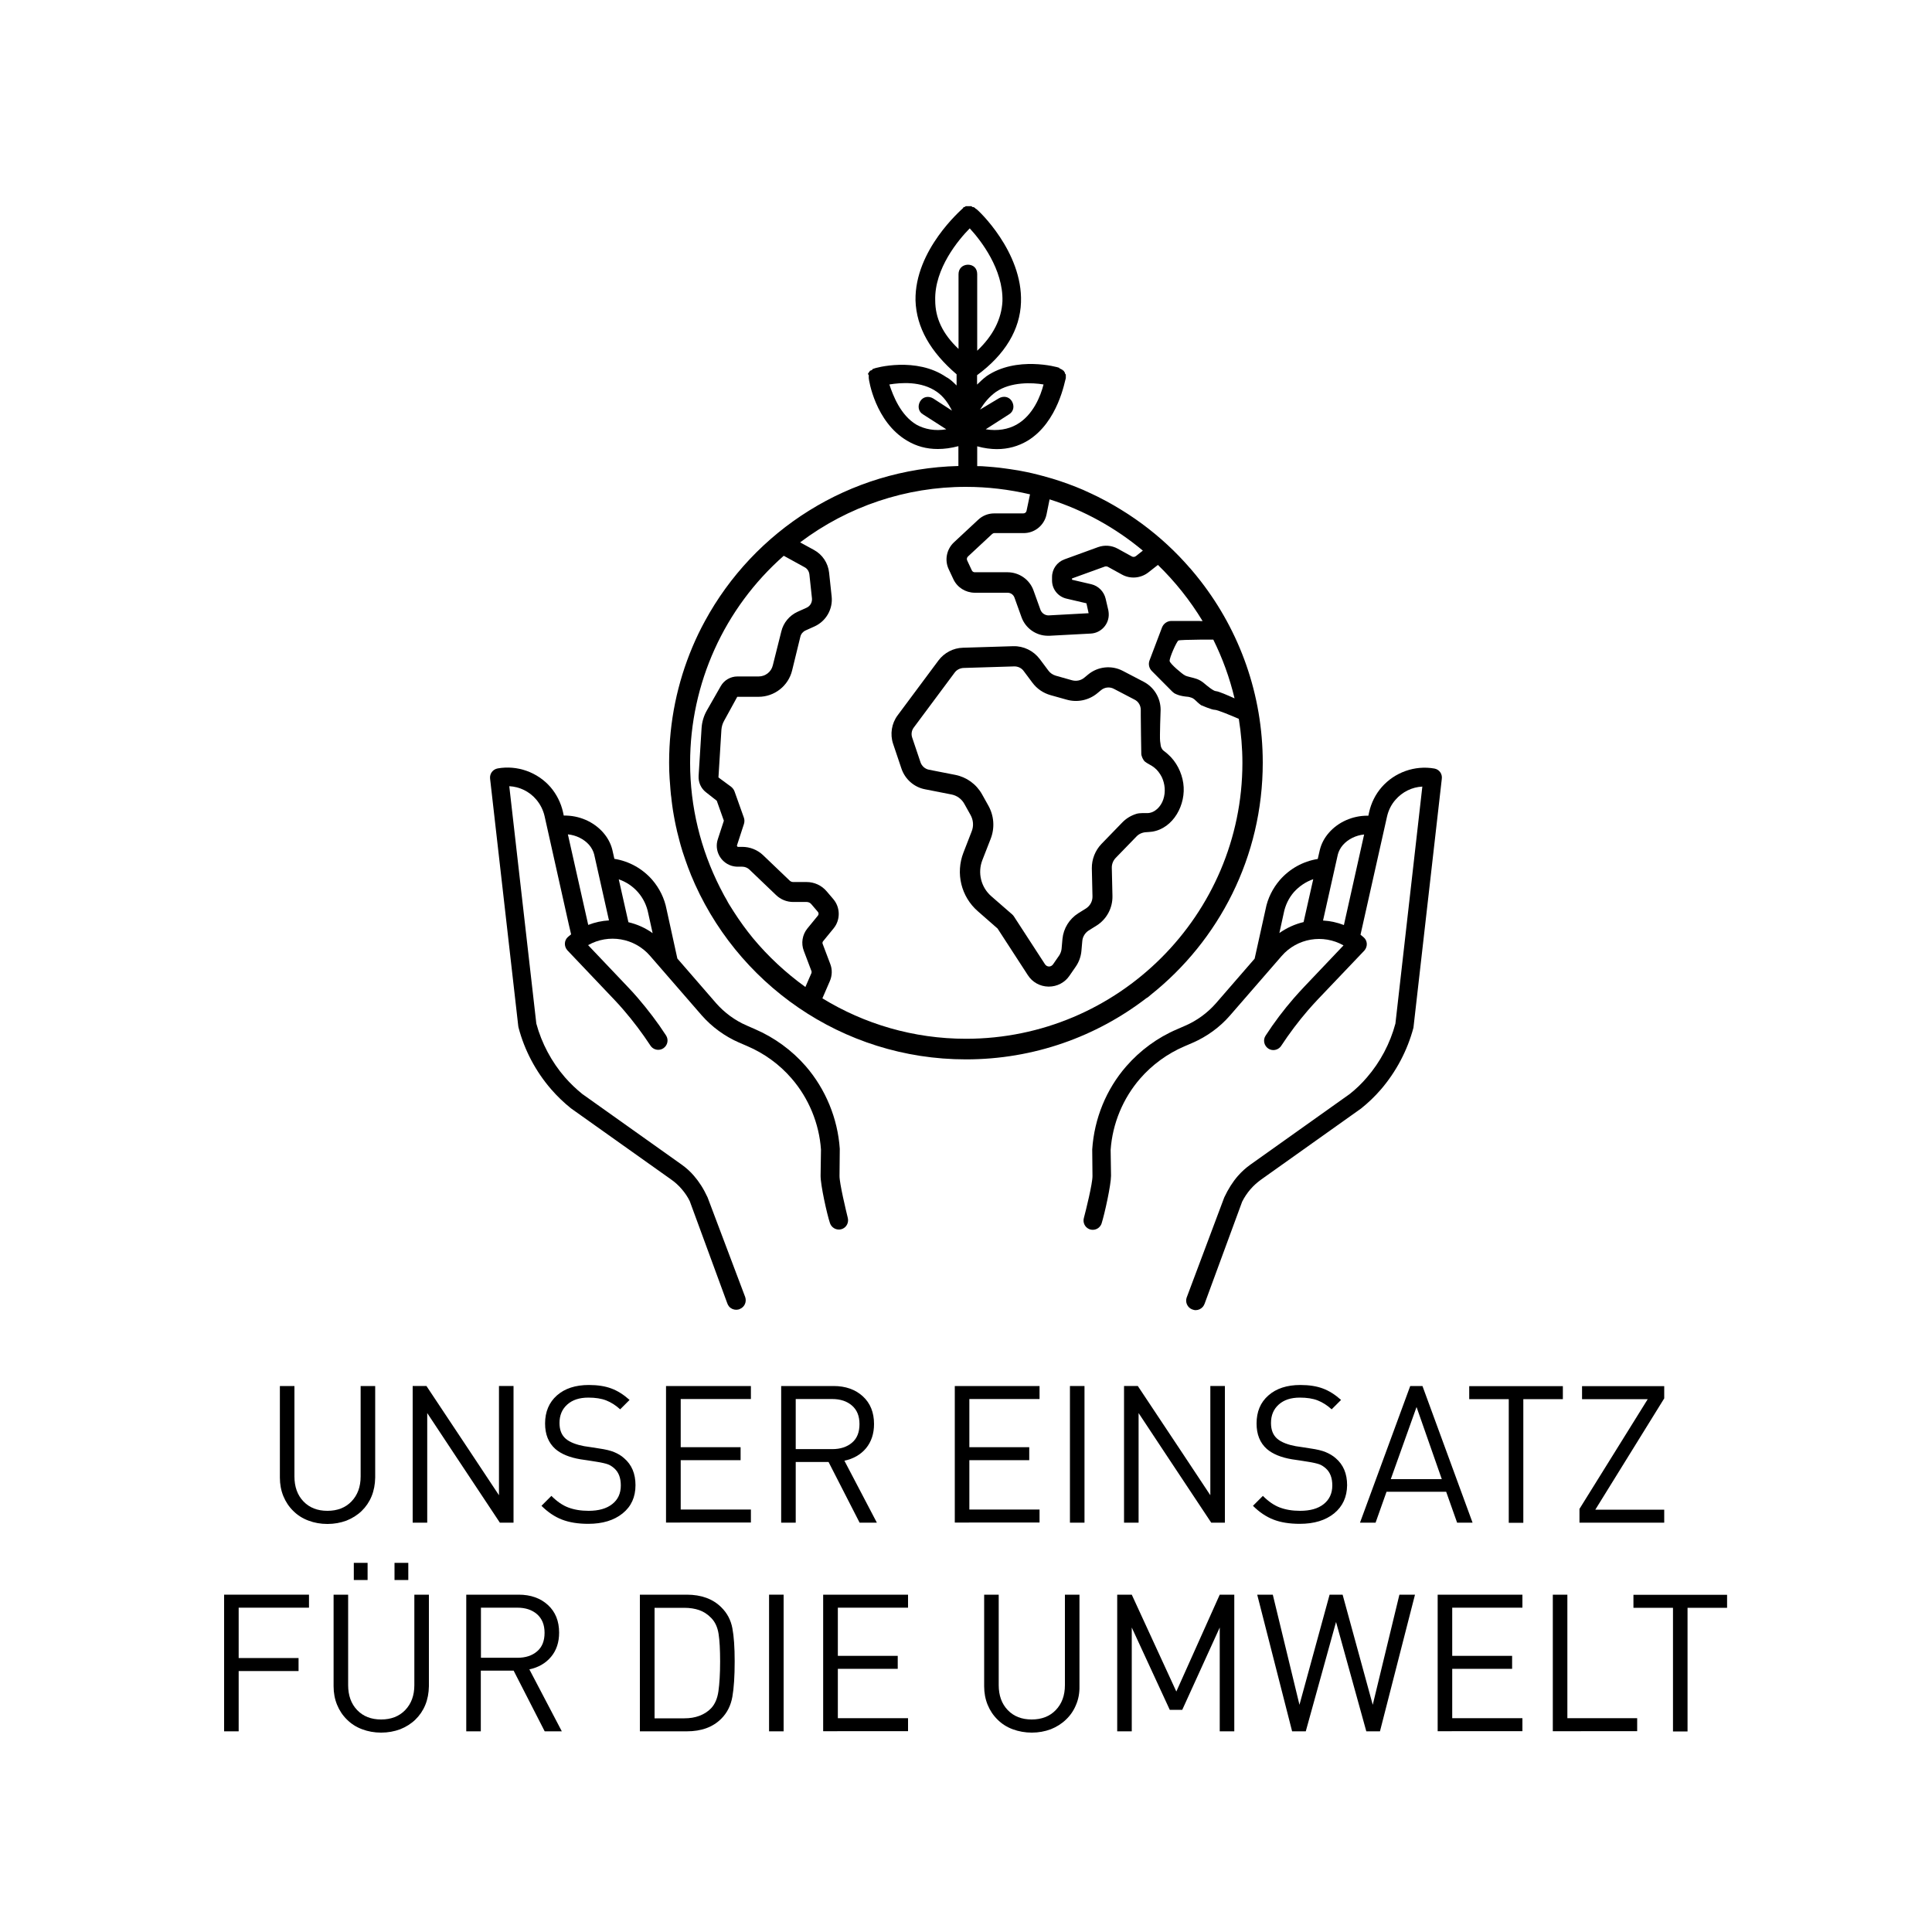 <?xml version="1.0" encoding="utf-8"?>
<!-- Generator: Adobe Illustrator 26.2.0, SVG Export Plug-In . SVG Version: 6.00 Build 0)  -->
<svg version="1.1" id="Ebene_1" xmlns="http://www.w3.org/2000/svg" xmlns:xlink="http://www.w3.org/1999/xlink" x="0px" y="0px"
	 viewBox="0 0 150 150" style="enable-background:new 0 0 150 150;" xml:space="preserve">
<style type="text/css">
	.st0{fill:none;stroke:#000000;stroke-width:1.4;stroke-miterlimit:10;}
	.st1{fill-rule:evenodd;clip-rule:evenodd;}
	.st2{fill:#E5231B;}
	.st3{fill:#E4221B;}
	.st4{fill-rule:evenodd;clip-rule:evenodd;fill:#FFFFFF;}
	.st5{fill-rule:evenodd;clip-rule:evenodd;fill:#E4221B;}
</style>
<g>
	<path d="M28.85,116.17c-0.18,0.44-0.44,0.82-0.77,1.14c-0.33,0.32-0.73,0.57-1.18,0.75c-0.46,0.17-0.95,0.26-1.48,0.26
		s-1.02-0.09-1.47-0.26c-0.46-0.17-0.85-0.42-1.18-0.75c-0.33-0.32-0.59-0.71-0.77-1.15s-0.27-0.92-0.27-1.44v-7.11h1.13v7.02
		c0,0.8,0.23,1.45,0.7,1.94c0.47,0.49,1.09,0.73,1.86,0.73s1.4-0.24,1.87-0.73c0.47-0.49,0.71-1.13,0.71-1.94v-7.02h1.13v7.11
		C29.12,115.25,29.03,115.73,28.85,116.17z"/>
	<path d="M38.81,118.22l-3.43-5.17l-2.21-3.34v8.51h-1.13v-10.61h1.07l3.37,5.07l2.26,3.41v-8.48h1.13v10.61H38.81z"/>
	<path d="M48.34,117.5c-0.67,0.54-1.56,0.81-2.67,0.81c-0.79,0-1.47-0.11-2.04-0.33s-1.1-0.58-1.59-1.07l0.77-0.77
		c0.43,0.43,0.86,0.73,1.31,0.9c0.45,0.17,0.97,0.26,1.58,0.26c0.77,0,1.39-0.17,1.83-0.52c0.45-0.35,0.67-0.83,0.67-1.45
		c0-0.59-0.17-1.03-0.51-1.33c-0.17-0.15-0.34-0.26-0.52-0.32c-0.18-0.06-0.47-0.13-0.86-0.19l-0.63-0.1l-0.61-0.09
		c-0.84-0.14-1.5-0.41-1.95-0.8c-0.54-0.48-0.8-1.14-0.8-1.98c0-0.91,0.31-1.64,0.92-2.18c0.61-0.54,1.44-0.81,2.48-0.81
		c0.68,0,1.26,0.09,1.74,0.27c0.49,0.18,0.96,0.48,1.42,0.89l-0.73,0.73c-0.34-0.31-0.7-0.54-1.08-0.69
		c-0.38-0.15-0.85-0.22-1.39-0.22c-0.7,0-1.24,0.18-1.64,0.54c-0.4,0.36-0.6,0.83-0.6,1.43c0,0.54,0.16,0.94,0.48,1.22
		c0.16,0.14,0.37,0.26,0.63,0.36c0.26,0.1,0.53,0.17,0.8,0.22l0.6,0.09l0.57,0.09c0.49,0.07,0.87,0.16,1.16,0.28
		s0.55,0.27,0.77,0.47c0.6,0.51,0.89,1.21,0.89,2.1C49.34,116.23,49.01,116.96,48.34,117.5z"/>
	<path d="M51.71,118.22v-10.61h6.59v1.01h-5.45v3.74h4.65v1.01h-4.65v3.83h5.45v1.01H51.71z"/>
	<path d="M66.74,118.22l-2.41-4.71h-2.55v4.71h-1.13v-10.61h4.07c0.93,0,1.69,0.27,2.27,0.8s0.87,1.25,0.87,2.15
		c0,0.75-0.21,1.38-0.62,1.88c-0.42,0.5-0.98,0.82-1.68,0.97l2.52,4.81H66.74z M66.15,109.13c-0.39-0.34-0.9-0.51-1.54-0.51h-2.83
		v3.89h2.83c0.64,0,1.15-0.17,1.54-0.5c0.39-0.33,0.58-0.81,0.58-1.44S66.54,109.47,66.15,109.13z"/>
	<path d="M74.13,118.22v-10.61h6.58v1.01h-5.45v3.74h4.65v1.01h-4.65v3.83h5.45v1.01H74.13z"/>
	<path d="M83.07,118.22v-10.61h1.13v10.61H83.07z"/>
	<path d="M94.04,118.22l-3.43-5.17l-2.21-3.34v8.51h-1.13v-10.61h1.07l3.37,5.07l2.26,3.41v-8.48h1.13v10.61H94.04z"/>
	<path d="M103.58,117.5c-0.67,0.54-1.55,0.81-2.67,0.81c-0.79,0-1.48-0.11-2.04-0.33c-0.57-0.22-1.1-0.58-1.59-1.07l0.77-0.77
		c0.43,0.43,0.86,0.73,1.31,0.9s0.97,0.26,1.58,0.26c0.78,0,1.39-0.17,1.83-0.52s0.67-0.83,0.67-1.45c0-0.59-0.17-1.03-0.51-1.33
		c-0.17-0.15-0.34-0.26-0.52-0.32s-0.47-0.13-0.86-0.19l-0.63-0.1l-0.61-0.09c-0.84-0.14-1.5-0.41-1.95-0.8
		c-0.54-0.48-0.8-1.14-0.8-1.98c0-0.91,0.3-1.64,0.92-2.18c0.61-0.54,1.44-0.81,2.48-0.81c0.68,0,1.26,0.09,1.74,0.27
		c0.49,0.18,0.96,0.48,1.42,0.89l-0.73,0.73c-0.34-0.31-0.7-0.54-1.08-0.69c-0.38-0.15-0.85-0.22-1.39-0.22
		c-0.7,0-1.24,0.18-1.64,0.54c-0.4,0.36-0.6,0.83-0.6,1.43c0,0.54,0.16,0.94,0.48,1.22c0.16,0.14,0.37,0.26,0.63,0.36
		c0.26,0.1,0.53,0.17,0.8,0.22l0.6,0.09l0.57,0.09c0.49,0.07,0.87,0.16,1.16,0.28s0.55,0.27,0.78,0.47c0.6,0.51,0.89,1.21,0.89,2.1
		C104.58,116.23,104.24,116.96,103.58,117.5z"/>
	<path d="M113.13,118.22l-0.85-2.4h-4.63l-0.85,2.4h-1.21l3.9-10.61h0.95l3.89,10.61H113.13z M109.98,109.24l-2,5.6h3.96
		L109.98,109.24z"/>
	<path d="M118.27,108.63v9.6h-1.13v-9.6h-3.07v-1.01h7.27v1.01H118.27z"/>
	<path d="M122.63,118.22v-1.07l5.3-8.52h-5.1v-1.01h6.38v0.95l-5.35,8.64h5.35v1.01H122.63z"/>
	<path d="M18.53,124.83v3.9h4.65v1.01h-4.65v4.68H17.4v-10.61h6.59v1.01H18.53z"/>
	<path d="M33.02,132.37c-0.18,0.44-0.44,0.82-0.77,1.14c-0.33,0.32-0.73,0.57-1.18,0.75c-0.46,0.17-0.95,0.26-1.48,0.26
		s-1.02-0.09-1.47-0.26c-0.46-0.17-0.85-0.42-1.18-0.75c-0.33-0.32-0.59-0.71-0.77-1.15s-0.27-0.92-0.27-1.44v-7.11h1.13v7.02
		c0,0.8,0.23,1.45,0.7,1.94c0.47,0.49,1.09,0.73,1.86,0.73s1.4-0.24,1.87-0.73c0.47-0.49,0.71-1.13,0.71-1.94v-7.02h1.13v7.11
		C33.29,131.45,33.2,131.93,33.02,132.37z M27.47,122.67v-1.33h1.07v1.33H27.47z M30.63,122.67v-1.33h1.07v1.33H30.63z"/>
	<path d="M42.29,134.42l-2.41-4.71h-2.55v4.71H36.2v-10.61h4.07c0.93,0,1.69,0.27,2.27,0.8s0.87,1.25,0.87,2.15
		c0,0.75-0.21,1.38-0.63,1.88c-0.42,0.5-0.98,0.82-1.68,0.97l2.52,4.81H42.29z M41.7,125.33c-0.39-0.34-0.9-0.51-1.53-0.51h-2.83
		v3.89h2.83c0.64,0,1.15-0.17,1.53-0.5c0.39-0.33,0.58-0.81,0.58-1.44S42.08,125.67,41.7,125.33z"/>
	<path d="M56.86,131.74c-0.12,0.68-0.41,1.25-0.86,1.7c-0.66,0.66-1.55,0.98-2.68,0.98h-3.64v-10.61h3.64
		c1.13,0,2.03,0.33,2.68,0.98c0.46,0.45,0.74,0.99,0.86,1.62c0.12,0.63,0.18,1.49,0.18,2.58C57.04,130.14,56.98,131.06,56.86,131.74
		z M55.79,126.85c-0.08-0.51-0.27-0.93-0.58-1.24c-0.27-0.28-0.58-0.48-0.92-0.6s-0.74-0.18-1.16-0.18h-2.31v8.58h2.31
		c0.43,0,0.81-0.06,1.16-0.19s0.66-0.32,0.92-0.59c0.3-0.32,0.49-0.76,0.57-1.33c0.08-0.57,0.13-1.34,0.13-2.3
		C55.91,128.08,55.87,127.36,55.79,126.85z"/>
	<path d="M59.71,134.42v-10.61h1.13v10.61H59.71z"/>
	<path d="M63.91,134.42v-10.61h6.59v1.01h-5.45v3.74h4.65v1.01h-4.65v3.83h5.45v1.01H63.91z"/>
	<path d="M83.54,132.37c-0.18,0.44-0.44,0.82-0.78,1.14c-0.33,0.32-0.73,0.57-1.18,0.75c-0.46,0.17-0.95,0.26-1.47,0.26
		s-1.02-0.09-1.48-0.26c-0.46-0.17-0.85-0.42-1.18-0.75c-0.33-0.32-0.59-0.71-0.77-1.15c-0.18-0.44-0.27-0.92-0.27-1.44v-7.11h1.13
		v7.02c0,0.8,0.23,1.45,0.7,1.94c0.47,0.49,1.09,0.73,1.86,0.73c0.77,0,1.4-0.24,1.87-0.73c0.47-0.49,0.71-1.13,0.71-1.94v-7.02
		h1.13v7.11C83.82,131.45,83.73,131.93,83.54,132.37z"/>
	<path d="M94.7,134.42v-8.06l-2.91,6.39h-0.97l-2.95-6.39v8.06h-1.13v-10.61h1.13l3.46,7.52l3.37-7.52h1.13v10.61H94.7z"/>
	<path d="M107.14,134.42h-1.06l-2.35-8.49l-2.35,8.49h-1.06l-2.71-10.61h1.21l2.07,8.55l2.34-8.55h1.01l2.34,8.55l2.07-8.55h1.21
		L107.14,134.42z"/>
	<path d="M111.62,134.42v-10.61h6.58v1.01h-5.45v3.74h4.65v1.01h-4.65v3.83h5.45v1.01H111.62z"/>
	<path d="M120.56,134.42v-10.61h1.13v9.59h5.42v1.01H120.56z"/>
	<path d="M131.02,124.83v9.6h-1.13v-9.6h-3.07v-1.01h7.27v1.01H131.02z"/>
</g>
<g>
	<path d="M89.18,77.38c0.05-0.04,0.1-0.09,0.15-0.13c5.31-4.22,8.71-10.73,8.71-18.04c0-5.3-1.8-10.19-4.81-14.08v0c0,0,0,0,0,0
		c-0.26-0.33-0.52-0.66-0.8-0.98c-0.01-0.01-0.02-0.03-0.04-0.04c-0.27-0.31-0.55-0.62-0.84-0.92c0,0-0.01-0.01-0.01-0.01
		c-1.18-1.22-2.5-2.31-3.92-3.24c-0.05-0.03-0.09-0.06-0.14-0.09c-0.3-0.19-0.6-0.38-0.91-0.56c-0.07-0.04-0.14-0.08-0.21-0.12
		c-0.29-0.17-0.59-0.33-0.89-0.48c-0.08-0.04-0.15-0.08-0.23-0.12c-0.32-0.16-0.65-0.31-0.98-0.46c-0.05-0.02-0.1-0.05-0.15-0.07
		c-0.77-0.33-1.56-0.62-2.38-0.87c-0.09-0.03-0.19-0.05-0.28-0.08c-0.3-0.09-0.61-0.17-0.92-0.25c-0.14-0.03-0.27-0.06-0.41-0.1
		c-0.27-0.06-0.54-0.12-0.82-0.17c-0.15-0.03-0.3-0.06-0.46-0.08c-0.27-0.05-0.54-0.08-0.81-0.12c-0.15-0.02-0.31-0.04-0.46-0.06
		c-0.29-0.03-0.58-0.06-0.87-0.08c-0.14-0.01-0.27-0.02-0.41-0.03c-0.14-0.01-0.28-0.01-0.42-0.01v-1.54
		c0.51,0.15,1.09,0.22,1.52,0.22c0.87,0,1.67-0.22,2.39-0.65c2.39-1.45,2.9-4.71,2.97-4.86v-0.07v-0.15c0-0.07,0-0.07-0.07-0.15
		c0-0.07,0-0.07-0.07-0.15c0-0.07-0.07-0.07-0.07-0.07l-0.07-0.07c-0.07,0-0.07-0.07-0.15-0.07c0,0-0.07,0-0.07-0.07
		c-0.15-0.07-3.34-0.94-5.66,0.65c-0.29,0.22-0.51,0.44-0.73,0.65v-0.73c2.18-1.6,3.34-3.55,3.41-5.66
		c0.14-3.92-3.34-7.18-3.48-7.25c0,0-0.07,0-0.07-0.07c-0.07,0-0.07-0.07-0.15-0.07c-0.07,0-0.07,0-0.15-0.07h-0.15h-0.15H75
		c-0.07,0-0.07,0.07-0.15,0.07c0,0-0.07,0-0.07,0.07c-0.15,0.15-3.77,3.26-3.7,7.18c0.07,2.1,1.16,3.99,3.19,5.73v0.87
		c-0.22-0.22-0.51-0.51-0.8-0.65c-2.32-1.6-5.51-0.73-5.66-0.65c0,0-0.07,0-0.07,0.07c-0.07,0-0.07,0.07-0.15,0.07
		c-0.07,0-0.07,0.07-0.07,0.07l-0.07,0.07c0,0.07-0.07,0.07-0.07,0.15c0.07,0,0.07,0.07,0.07,0.07l0,0v0.15v0.07
		c0,0.15,0.51,3.41,2.97,4.86c0.73,0.44,1.52,0.65,2.39,0.65c0.51,0,1.02-0.07,1.6-0.22v1.54c-8.5,0.21-15.87,5.02-19.68,12.04
		c-0.18,0.33-0.35,0.66-0.51,0.99c-1.29,2.69-2.08,5.66-2.24,8.81c-0.02,0.39-0.03,0.79-0.03,1.19c0,0.42,0.01,0.84,0.04,1.25
		c0.01,0.13,0.02,0.25,0.03,0.38c0.02,0.29,0.04,0.58,0.07,0.86c0.02,0.14,0.04,0.28,0.05,0.42c0.03,0.27,0.07,0.54,0.11,0.81
		c0.02,0.14,0.05,0.27,0.07,0.41c0.05,0.27,0.1,0.55,0.16,0.82c0.03,0.12,0.06,0.24,0.08,0.36c0.07,0.29,0.14,0.57,0.22,0.86
		c0.03,0.1,0.05,0.2,0.08,0.29c0.09,0.32,0.19,0.63,0.3,0.94c0.02,0.06,0.04,0.12,0.06,0.18c0.13,0.37,0.26,0.73,0.41,1.09
		c0,0,0,0.01,0,0.01C57.08,76.32,65.35,82.25,75,82.25h0h0c5.27,0,10.12-1.77,14-4.75C89.06,77.47,89.12,77.43,89.18,77.38z
		 M77.32,30.43L77.32,30.43c1.16-0.8,2.83-0.73,3.7-0.58c-0.22,0.87-0.8,2.39-2.1,3.12c-0.65,0.36-1.45,0.51-2.39,0.36l1.81-1.16
		c0.36-0.22,0.44-0.65,0.22-1.02c-0.22-0.36-0.65-0.44-1.02-0.22l-1.45,0.87C76.45,31.23,76.81,30.8,77.32,30.43z M71.66,32.17
		l1.81,1.16c-0.87,0.15-1.67,0-2.32-0.36c-1.23-0.73-1.81-2.25-2.1-3.12c0.87-0.14,2.47-0.29,3.7,0.58h0
		c0.51,0.36,0.87,0.87,1.16,1.45l-1.45-0.94c-0.36-0.22-0.8-0.15-1.02,0.22C71.23,31.52,71.3,31.96,71.66,32.17z M95.85,54.22
		c-0.49-0.22-1.24-0.55-1.45-0.56c-0.2-0.01-0.69-0.42-0.96-0.65c-0.15-0.12-0.32-0.22-0.5-0.29c-0.36-0.13-0.72-0.17-0.94-0.28
		c-0.19-0.09-1.17-0.91-1.19-1.12c-0.02-0.25,0.53-1.49,0.68-1.59c0.06-0.04,0.82-0.06,1.75-0.07h0.96
		C94.91,51.09,95.47,52.62,95.85,54.22z M81.25,39.95l0.24-1.18c2.68,0.85,5.13,2.22,7.24,3.98l-0.53,0.42
		c-0.1,0.08-0.23,0.09-0.33,0.03l-1.09-0.6c-0.47-0.26-1.03-0.3-1.53-0.12l-2.61,0.95c-0.57,0.21-0.96,0.75-0.96,1.37v0.27
		c0,0.68,0.47,1.26,1.13,1.41l1.54,0.36l0.17,0.77l-3.11,0.17c-0.27,0-0.51-0.16-0.62-0.41l-0.55-1.53c-0.3-0.84-1.1-1.4-2-1.41
		h-2.56c-0.1,0-0.19-0.06-0.23-0.15l-0.36-0.77c-0.05-0.1-0.02-0.22,0.06-0.3l1.88-1.75c0.05-0.04,0.11-0.07,0.17-0.07h2.26
		C80.33,41.4,81.07,40.79,81.25,39.95z M74.42,21.29v5.8c-1.23-1.16-1.81-2.39-1.81-3.77l0,0c-0.07-2.47,1.81-4.71,2.68-5.59
		c0.87,0.94,2.61,3.19,2.54,5.66c-0.07,1.38-0.73,2.68-1.96,3.84v-5.95c0-0.44-0.29-0.73-0.73-0.73
		C74.71,20.57,74.42,20.86,74.42,21.29z M63.5,71.09l-0.81,0.99c-0.4,0.49-0.51,1.16-0.28,1.75L63,75.39c0.02,0.05,0.02,0.11,0,0.16
		l-0.47,1.08c-1.51-1.09-2.88-2.36-4.07-3.79c0,0,0,0,0,0c-0.54-0.66-1.04-1.35-1.5-2.07c-0.11-0.18-0.23-0.36-0.34-0.54
		c-0.07-0.11-0.13-0.22-0.19-0.34c-0.15-0.25-0.29-0.51-0.42-0.77c-0.04-0.07-0.07-0.14-0.11-0.21c-1.5-2.96-2.32-6.27-2.32-9.68h0
		c0-6.16,2.65-12.01,7.27-16.08l1.62,0.89c0.21,0.11,0.34,0.32,0.37,0.55l0.2,1.86c0.03,0.31-0.13,0.6-0.41,0.73l-0.71,0.32
		c-0.63,0.29-1.1,0.85-1.26,1.53L60,51.66c-0.12,0.51-0.58,0.86-1.1,0.86h-1.65c-0.53,0-1.03,0.29-1.29,0.75l-1.08,1.89
		c-0.24,0.42-0.38,0.89-0.41,1.37l-0.23,3.71c-0.03,0.49,0.18,0.97,0.57,1.27l0.84,0.66l0.55,1.55l-0.47,1.44
		c-0.28,0.85,0.19,1.77,1.04,2.05c0.16,0.05,0.33,0.08,0.51,0.08h0.35c0.2,0,0.4,0.08,0.55,0.22l2.07,1.98
		c0.36,0.35,0.84,0.54,1.34,0.54h1.04c0.14,0,0.27,0.06,0.36,0.17l0.52,0.61C63.57,70.89,63.57,71.01,63.5,71.09z M75,80.65
		c-4.08,0-7.9-1.15-11.15-3.14l0.58-1.34c0.18-0.42,0.2-0.9,0.03-1.33l-0.59-1.56c-0.03-0.07-0.01-0.15,0.04-0.21l0.81-0.99
		c0.54-0.66,0.53-1.62-0.02-2.27l-0.52-0.61c-0.39-0.46-0.96-0.72-1.56-0.72h-1.04c-0.1,0-0.19-0.04-0.26-0.1l-2.07-1.98
		c-0.44-0.42-1.02-0.65-1.63-0.65h-0.35l-0.06-0.09l0.55-1.69c0.05-0.16,0.05-0.34-0.01-0.5l-0.72-2.02
		c-0.05-0.14-0.14-0.26-0.26-0.36l-0.99-0.73l0.23-3.71c0.02-0.24,0.09-0.48,0.21-0.69l1.02-1.86h1.65c1.24,0,2.32-0.85,2.61-2.05
		l0.64-2.62c0.05-0.21,0.2-0.39,0.4-0.48l0.71-0.32c0.89-0.41,1.42-1.34,1.32-2.31l-0.2-1.86c-0.08-0.74-0.51-1.4-1.17-1.76
		l-1.08-0.59c3.71-2.8,8.24-4.32,12.89-4.31c1.67,0,3.33,0.2,4.96,0.58l-0.27,1.28c-0.02,0.12-0.13,0.2-0.25,0.2h-2.26
		c-0.46,0-0.9,0.17-1.24,0.49l-1.88,1.75c-0.58,0.54-0.75,1.39-0.41,2.1l0.36,0.77c0.3,0.64,0.94,1.04,1.65,1.05h2.56
		c0.24,0,0.45,0.15,0.53,0.37l0.55,1.53c0.31,0.86,1.13,1.44,2.05,1.44c0.04,0,0.08,0,0.12,0l3.2-0.17c0.82-0.04,1.45-0.75,1.4-1.56
		c0-0.08-0.02-0.17-0.03-0.25l-0.21-0.9c-0.13-0.55-0.56-0.99-1.11-1.12l-1.5-0.35v-0.1l2.54-0.92c0.08-0.03,0.17-0.02,0.25,0.02
		l1.09,0.6c0.65,0.36,1.46,0.29,2.05-0.17l0.74-0.58c1.33,1.29,2.5,2.76,3.47,4.36l-0.14,0h-0.07v-0.01h-2.21
		c-0.32,0-0.61,0.2-0.73,0.5l-0.97,2.56c-0.11,0.29-0.04,0.61,0.18,0.83l1.59,1.6c0.08,0.08,0.18,0.15,0.29,0.19
		c0,0,0.28,0.16,0.94,0.21c0.04,0.01,0.09,0.02,0.1,0.02c0.05,0.01,0.1,0.04,0.16,0.05c0.02,0.01,0.04,0.02,0.07,0.03
		c0.03,0.01,0.05,0.03,0.08,0.05c0.01,0,0.03,0.02,0.05,0.03c0,0,0.01,0.01,0.01,0.01c0.03,0.02,0.05,0.05,0.08,0.07
		c0.06,0.05,0.11,0.11,0.17,0.16c0.09,0.08,0.18,0.16,0.28,0.23c0,0,0.85,0.37,1.07,0.36c0.18-0.01,1.4,0.5,1.86,0.7
		c0.18,1.12,0.28,2.26,0.28,3.43C96.45,71.03,86.83,80.65,75,80.65z"/>
	<path d="M91.87,60.81c-0.12-0.84-0.54-1.68-1.19-2.25c-0.1-0.09-0.21-0.18-0.32-0.26c-0.19-0.14-0.23-0.36-0.24-0.4
		c-0.02-0.12-0.03-0.24-0.05-0.36c-0.04-0.32,0.04-2.43,0.04-2.43c0-0.92-0.51-1.76-1.32-2.18l-1.61-0.84
		c-0.87-0.46-1.94-0.35-2.7,0.28l-0.29,0.24c-0.27,0.23-0.64,0.3-0.98,0.2l-1.24-0.35c-0.23-0.07-0.43-0.2-0.57-0.39l-0.68-0.91
		c-0.49-0.64-1.25-1.01-2.05-0.99l-3.91,0.12c-0.75,0.02-1.45,0.39-1.9,0.99l-3.17,4.26c-0.47,0.63-0.6,1.46-0.35,2.21l0.65,1.93
		c0.28,0.82,0.98,1.44,1.83,1.6l2.04,0.4c0.43,0.08,0.8,0.35,1.01,0.73l0.48,0.86c0.22,0.39,0.26,0.86,0.09,1.28L74.8,66.2
		c-0.62,1.6-0.18,3.42,1.12,4.55l1.53,1.34l2.35,3.62c0.35,0.55,0.95,0.88,1.6,0.89l0.03,0c0.64,0,1.24-0.31,1.6-0.84l0.49-0.71
		c0.25-0.36,0.4-0.78,0.44-1.21l0.07-0.79c0.03-0.33,0.22-0.63,0.5-0.81l0.61-0.38c0.79-0.5,1.25-1.37,1.23-2.3l-0.05-2.17
		c-0.01-0.29,0.1-0.57,0.3-0.78l1.62-1.67c0.2-0.21,0.48-0.32,0.77-0.33c0,0,0.45-0.03,0.45-0.04
		C91.1,64.31,92.11,62.46,91.87,60.81z M90.32,62.06c-0.18,0.56-0.67,1.08-1.27,1.07c0,0-0.57-0.03-0.83,0.06
		c-0.41,0.13-0.78,0.35-1.08,0.66l-1.62,1.67c-0.49,0.51-0.76,1.2-0.75,1.9l0.05,2.17c0.01,0.38-0.18,0.73-0.5,0.94l-0.61,0.38
		c-0.69,0.44-1.14,1.17-1.22,1.98l-0.07,0.79c-0.02,0.17-0.08,0.33-0.17,0.48l-0.49,0.71c-0.07,0.1-0.19,0.17-0.31,0.17
		c-0.13,0-0.25-0.07-0.32-0.18l-2.41-3.71c-0.04-0.06-0.09-0.12-0.14-0.16l-1.62-1.41c-0.8-0.7-1.07-1.82-0.69-2.8l0.64-1.64
		c0.34-0.86,0.27-1.82-0.19-2.62l-0.48-0.86c-0.44-0.78-1.2-1.33-2.08-1.5l-2.04-0.4c-0.3-0.06-0.55-0.28-0.65-0.57l-0.65-1.93
		c-0.09-0.27-0.04-0.56,0.13-0.78l3.17-4.26c0.16-0.22,0.42-0.35,0.7-0.36l3.91-0.12c0.29-0.01,0.58,0.12,0.75,0.36l0.68,0.91
		c0.35,0.47,0.84,0.8,1.4,0.96l1.25,0.35c0.83,0.24,1.73,0.05,2.39-0.5l0.29-0.24c0.28-0.23,0.67-0.27,0.99-0.1l1.61,0.84
		c0.3,0.15,0.48,0.46,0.48,0.8v0.41c-0.01,0.03,0.04,2.99,0.04,2.99c0,0.18,0.14,0.49,0.28,0.61c0.16,0.14,0.53,0.3,0.71,0.45
		c0.26,0.2,0.45,0.46,0.6,0.75C90.45,60.86,90.51,61.49,90.32,62.06z"/>
	<path d="M111.37,59.67c-1.52-0.27-3.09,0.29-4.1,1.45c-0.48,0.55-0.81,1.22-0.97,1.93l-0.06,0.28c-0.03,0-0.05,0-0.08,0
		c-1.15,0-2.26,0.49-2.99,1.33c-0.34,0.39-0.58,0.84-0.7,1.33l-0.16,0.7c-1.14,0.18-2.18,0.76-2.94,1.63
		c-0.56,0.65-0.95,1.43-1.11,2.27l-0.85,3.84l-3.01,3.47c-0.65,0.74-1.47,1.34-2.37,1.73l-0.64,0.28c-1.51,0.64-2.87,1.64-3.95,2.88
		c-1.55,1.78-2.48,4.05-2.64,6.45l0.02,2.06c0.01,0.58-0.52,2.71-0.67,3.27c-0.09,0.34,0.07,0.7,0.4,0.85
		c0.29,0.13,0.64,0.05,0.84-0.19c0.06-0.07,0.11-0.15,0.14-0.25c0.23-0.72,0.73-2.98,0.73-3.7l-0.03-2
		c0.14-2.04,0.96-4.01,2.29-5.54c0.93-1.07,2.12-1.94,3.43-2.5l0.65-0.28c1.1-0.48,2.1-1.2,2.89-2.11l4.02-4.63
		c1.2-1.38,3.21-1.72,4.8-0.82l-3.04,3.2c-0.27,0.29-0.55,0.59-0.81,0.89c-0.8,0.92-1.54,1.9-2.2,2.92c-0.22,0.33-0.12,0.78,0.21,1
		c0.3,0.2,0.7,0.14,0.94-0.13c0.02-0.02,0.04-0.05,0.06-0.08c0.63-0.96,1.33-1.89,2.08-2.76c0.25-0.28,0.5-0.57,0.76-0.84l3.62-3.8
		c0.27-0.31,0.25-0.77-0.06-1.03c-0.08-0.07-0.16-0.13-0.24-0.2l2.06-9.18c0.11-0.48,0.33-0.93,0.66-1.3
		c0.53-0.61,1.28-0.98,2.08-1.02l-2.09,18.4c-0.41,1.54-1.18,2.99-2.22,4.19c-0.4,0.47-0.85,0.9-1.33,1.28l-7.72,5.49
		c-0.35,0.25-0.67,0.54-0.96,0.87c-0.4,0.46-0.75,1.01-1.06,1.67l-2.92,7.78c-0.12,0.36,0.06,0.75,0.4,0.9
		c0.1,0.04,0.2,0.07,0.3,0.07c0.21,0,0.41-0.09,0.56-0.26c0.06-0.08,0.11-0.16,0.14-0.25l2.91-7.91c0.17-0.34,0.39-0.67,0.64-0.96
		c0.25-0.29,0.53-0.54,0.85-0.77l7.75-5.51c0.55-0.44,1.06-0.93,1.52-1.46c1.19-1.38,2.07-3.04,2.54-4.81l2.2-19.31
		C112,60.08,111.74,59.74,111.37,59.67z M101.96,68.26l-0.75,3.33c-0.68,0.16-1.31,0.45-1.88,0.85l0.34-1.55
		c0.12-0.61,0.39-1.17,0.79-1.63C100.87,68.81,101.38,68.46,101.96,68.26z M104.42,71.46l-0.08,0.36c-0.52-0.2-1.06-0.32-1.62-0.35
		l1.15-5.13c0.07-0.26,0.2-0.51,0.39-0.73c0.39-0.45,1.01-0.76,1.65-0.82L104.42,71.46z"/>
	<path d="M65.18,91.29l0.02-2.1c-0.16-2.35-1.1-4.63-2.64-6.41c-1.08-1.24-2.44-2.23-3.95-2.88l-0.64-0.28
		c-0.9-0.39-1.72-0.99-2.37-1.73l-3.01-3.47l-0.84-3.83c-0.16-0.84-0.55-1.63-1.11-2.28c-0.76-0.87-1.8-1.45-2.94-1.63l-0.16-0.71
		c-0.12-0.48-0.36-0.93-0.7-1.32c-0.75-0.86-1.88-1.35-3.07-1.33l-0.06-0.28c-0.16-0.71-0.5-1.38-0.97-1.93
		c-1.01-1.16-2.58-1.72-4.1-1.45c-0.38,0.07-0.63,0.41-0.59,0.79l2.19,19.23l0.02,0.1c0.46,1.76,1.34,3.42,2.54,4.8
		c0.46,0.53,0.97,1.02,1.53,1.47l7.77,5.52c0.29,0.2,0.57,0.45,0.82,0.74c0.25,0.29,0.47,0.61,0.63,0.94l2.91,7.92
		c0.03,0.1,0.08,0.18,0.14,0.26c0.14,0.17,0.35,0.26,0.56,0.26c0.1,0,0.21-0.02,0.3-0.07c0.35-0.15,0.52-0.54,0.4-0.91L54.95,93
		l-0.02-0.05c-0.31-0.67-0.66-1.21-1.06-1.67c-0.28-0.33-0.61-0.62-0.96-0.87l-7.71-5.48c-0.48-0.39-0.93-0.82-1.34-1.29
		c-1.04-1.2-1.81-2.65-2.22-4.17l-2.1-18.43c0.8,0.04,1.56,0.41,2.08,1.02c0.32,0.37,0.55,0.82,0.66,1.3l1.88,8.41l0.18,0.77
		c-0.08,0.06-0.16,0.13-0.24,0.2c-0.3,0.26-0.33,0.72-0.05,1.04l3.61,3.8c0.26,0.27,0.52,0.56,0.76,0.84
		c0.75,0.87,1.45,1.8,2.08,2.76c0.02,0.03,0.04,0.06,0.06,0.08c0.23,0.27,0.64,0.33,0.94,0.13c0.33-0.22,0.43-0.66,0.21-1
		c-0.66-1.02-1.41-2-2.2-2.92c-0.26-0.3-0.53-0.6-0.81-0.89l-3.04-3.2c1.59-0.9,3.6-0.56,4.8,0.82l4.02,4.63
		c0.79,0.9,1.79,1.63,2.89,2.11l0.65,0.28c1.31,0.56,2.5,1.42,3.43,2.5c1.34,1.54,2.15,3.51,2.29,5.53l-0.03,2.02
		c-0.01,0.72,0.49,2.98,0.73,3.7c0.03,0.09,0.08,0.17,0.14,0.24c0.21,0.24,0.55,0.32,0.84,0.19c0.32-0.14,0.49-0.5,0.4-0.85
		C65.69,94.01,65.17,91.87,65.18,91.29z M45.67,71.81l-1.58-7.03c0.64,0.06,1.26,0.37,1.65,0.82c0.19,0.22,0.32,0.47,0.39,0.73
		l1.15,5.13C46.73,71.49,46.19,71.61,45.67,71.81z M50.67,72.45c-0.57-0.41-1.2-0.69-1.88-0.85l-0.75-3.33
		c0.58,0.2,1.09,0.54,1.5,1.01c0.4,0.46,0.67,1.02,0.79,1.63L50.67,72.45z"/>
</g>
</svg>

